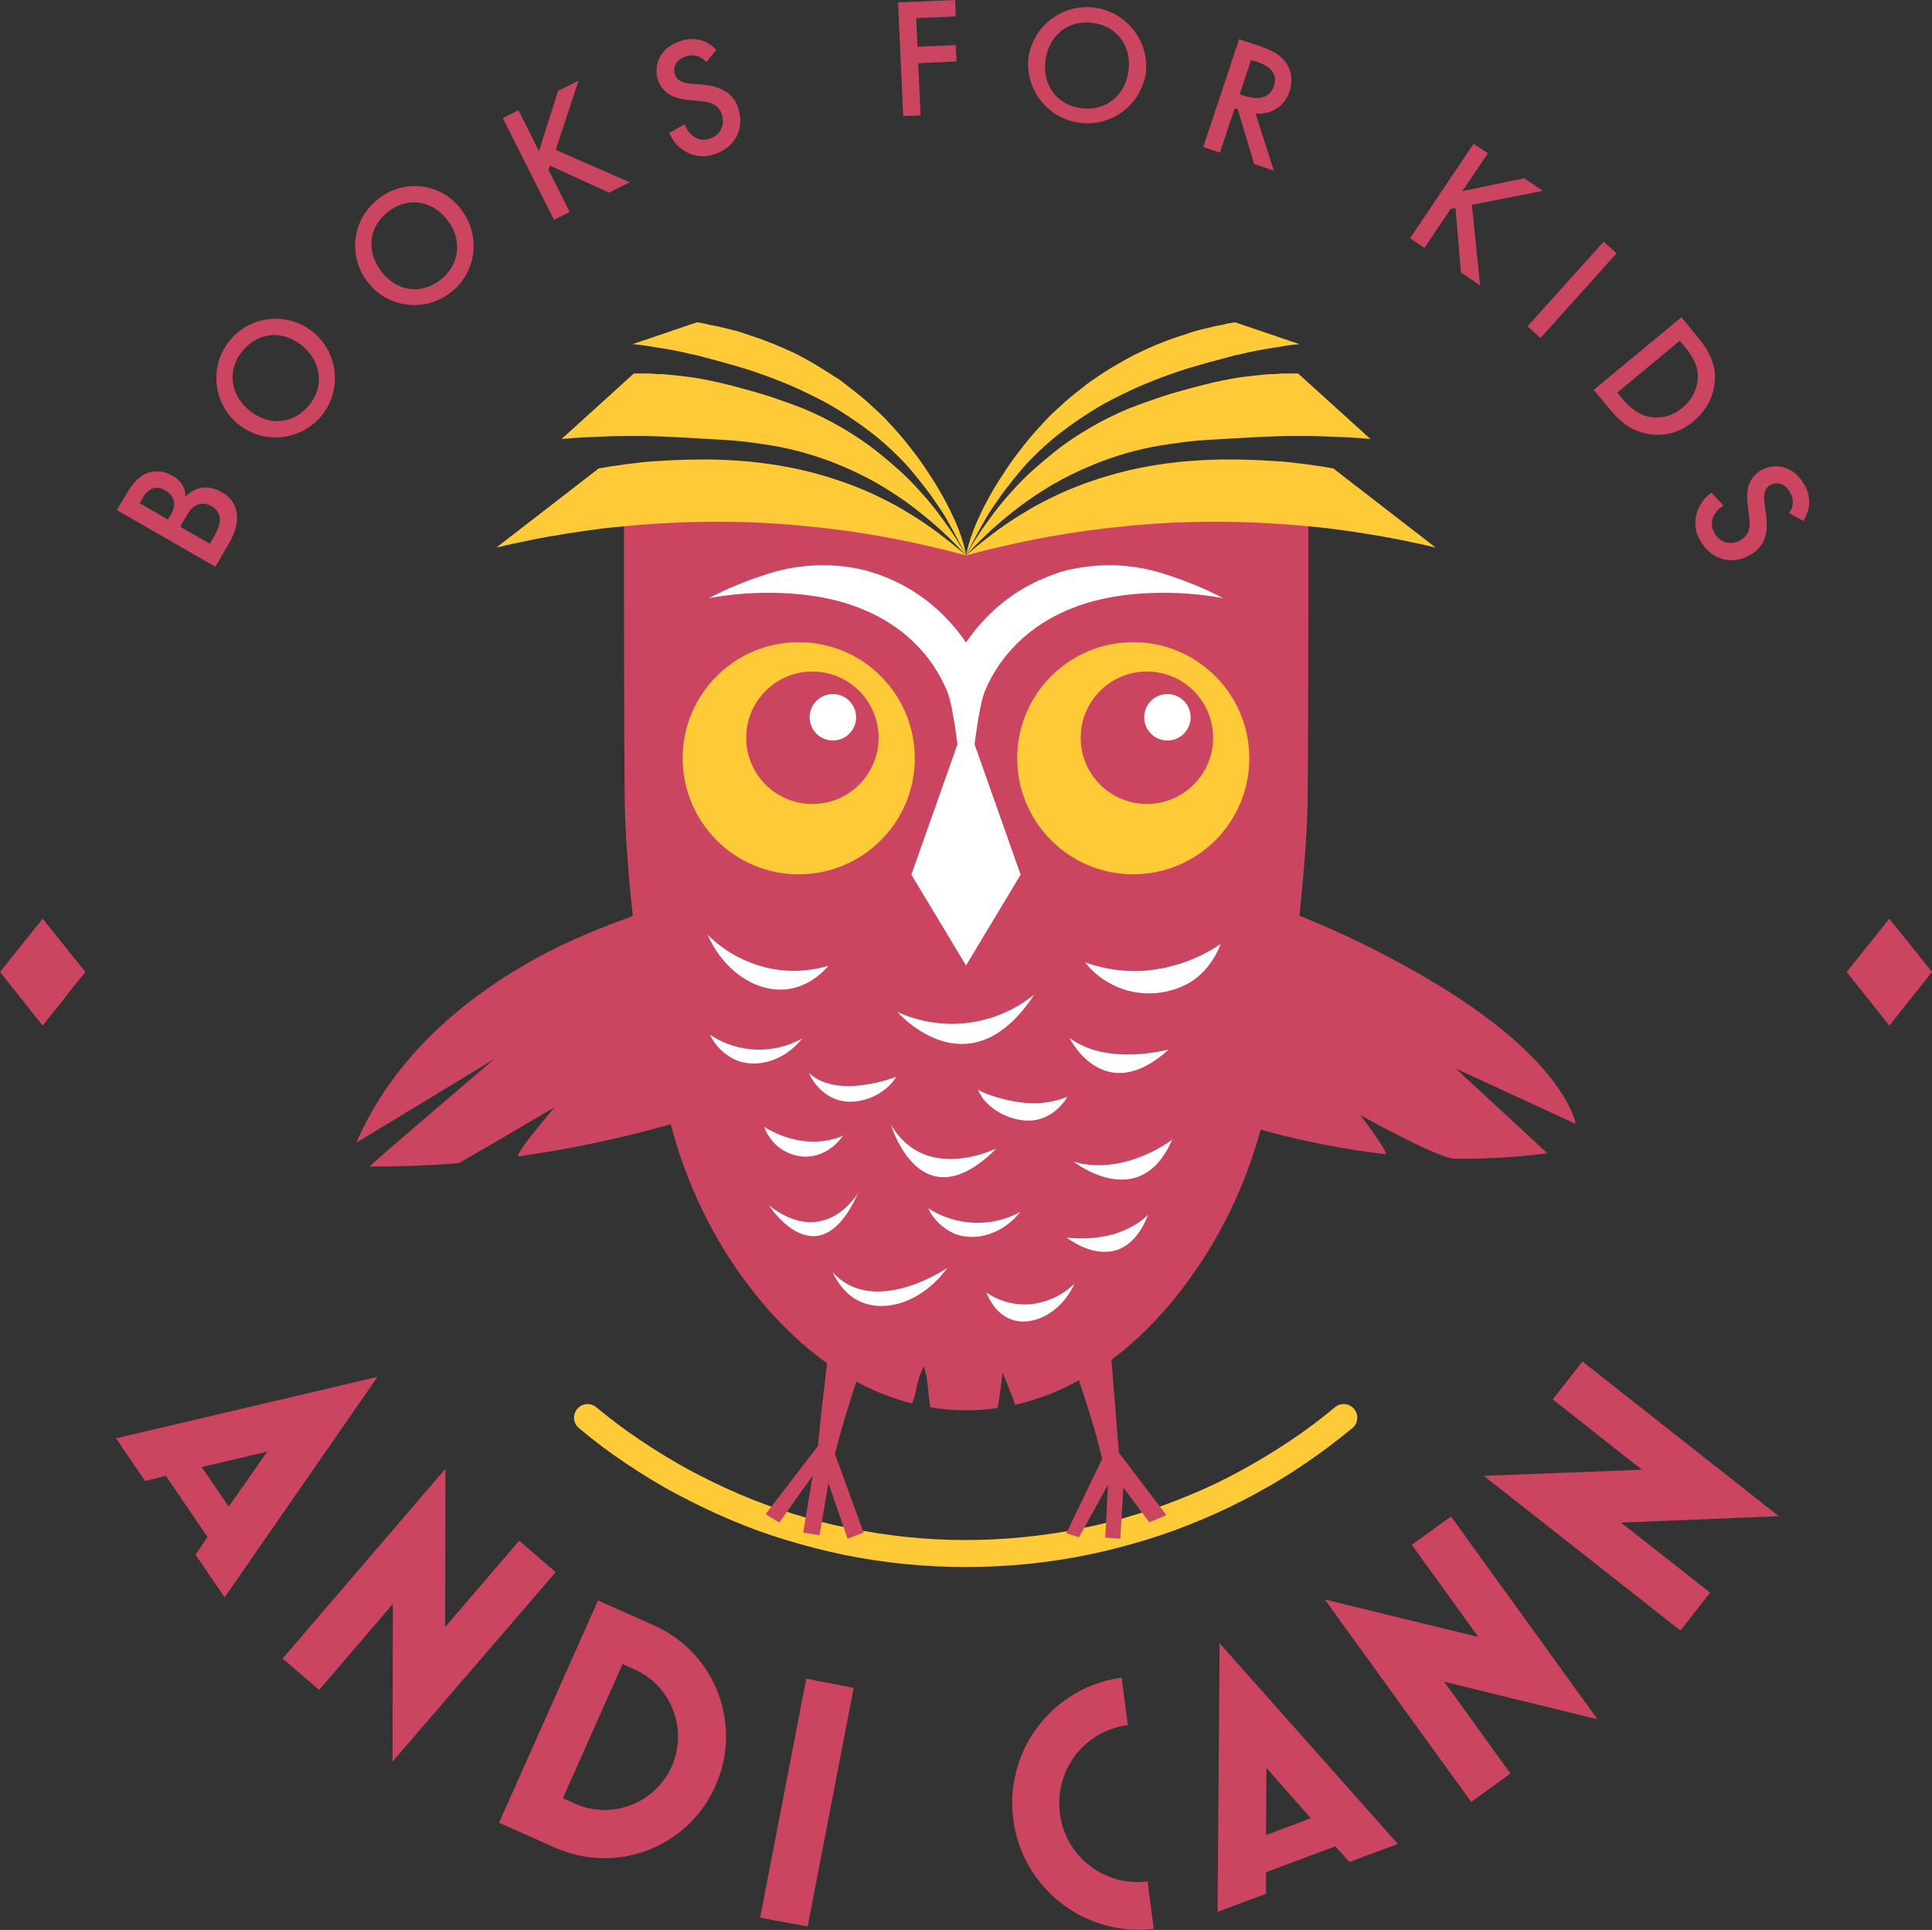 <?xml version="1.0" encoding="UTF-8"?> <!-- Generator: Adobe Illustrator 24.1.2, SVG Export Plug-In . SVG Version: 6.00 Build 0) --> <svg xmlns="http://www.w3.org/2000/svg" xmlns:xlink="http://www.w3.org/1999/xlink" version="1.1" id="Layer_1" x="0px" y="0px" viewBox="0 0 566 565.3" style="enable-background:new 0 0 566 565.3;" xml:space="preserve"><rect x="0" y="0" width="566" height="565.3" fill="#333333" stroke="none"/> <style type="text/css"> .st0{fill:#CB4561;} .st1{fill:#FFCA38;} .st2{fill:#FFFFFF;} </style> <g id="Layer_2_1_"> <g id="red_2"> <g id="circle"> <path class="st0" d="M60.8,450.2l-12.2-17.9l-6.1,1.5L34,421.3l76.6-18l-44.8,64.6l-8.5-12.5L60.8,450.2z M59.1,429.7l7.9,11.6 l11.3-16.1L59.1,429.7z"></path> <path class="st0" d="M115.1,469.8L93.5,495l-10.7-9.2l47.7-55.6l-0.1,46.4l21.7-25.3l10.7,9.2L115,516L115.1,469.8z"></path> <path class="st0" d="M162.6,541.2l-16.4-7.3l29-65.1l16.4,7.3c18,8,26,29.1,18,47C201.7,541.1,180.6,549.2,162.6,541.2 L162.6,541.2z M185.9,489l-3.5-1.6l-17.5,39.3l3.5,1.6c10.8,4.8,23.5,0,28.4-10.9C201.6,506.5,196.7,493.8,185.9,489L185.9,489z"></path> <path class="st0" d="M222.7,561.7l13.5-70l13.9,2.7l-13.5,69.9L222.7,561.7z"></path> <path class="st0" d="M310.5,531.2c1.6,12.6,13.1,21.5,25.7,19.9l0,0L338,565c-20.3,2.4-38.8-12.1-41.2-32.5 c-2.4-20.1,11.8-38.4,31.8-41.1l1.8,13.9c-12.6,1.6-21.5,13.1-19.9,25.7C310.5,531.1,310.5,531.2,310.5,531.2z"></path> <path class="st0" d="M391.2,540.8l-20.3,7.6v6.3l-14.2,5.3l0.6-78.7l52.2,58.8l-14.2,5.3L391.2,540.8z M370.9,537.5l13.1-4.9 l-13-14.8L370.9,537.5z"></path> <path class="st0" d="M423.1,492.6l19.4,26.9l-11.5,8.3l-42.9-59.3l45,11l-19.5-27l11.5-8.3l42.9,59.4L423.1,492.6z"></path> <path class="st0" d="M474.9,446l26.1,20.5l-8.7,11.1l-57.6-45.3l46.3-1.8l-26.1-20.6l8.7-11.1l57.5,45.3L474.9,446z"></path> <path class="st0" d="M36.8,145.1c2.1-3.7,4-5.8,6.8-6.7c2.4-0.7,4.9-0.3,7,1c1.2,0.6,2.2,1.6,2.9,2.8c0.6,1,0.9,2.2,0.8,3.3 c1.2-1.2,2.6-2.1,4.2-2.5c2.2-0.5,4.6,0,6.5,1.2c2,1,3.5,2.8,4.1,4.9c1.1,3.7-0.6,7.5-1.8,9.7l-4.2,7.2l-28.9-16.6L36.8,145.1z M49.2,152.2l0.8-1.4c0.8-1.2,1.2-2.8,0.9-4.2c-0.4-1.3-1.4-2.4-2.6-3c-1-0.7-2.2-0.9-3.4-0.6c-1.4,0.5-2.5,1.6-3.1,2.9l-0.9,1.5 L49.2,152.2z M61.5,159.3l1.5-2.7c0.7-1.3,1.6-3.4,1.4-5c-0.3-1.4-1.1-2.6-2.4-3.3c-1.1-0.7-2.4-0.9-3.7-0.6 c-1.9,0.5-3,2.2-3.9,3.8l-1.6,2.8L61.5,159.3z"></path> <path class="st0" d="M92,97.5c7.3,6.2,8.2,17.2,2,24.5s-17.2,8.2-24.5,2l0,0c-7.3-6.2-8.2-17.2-2-24.5S84.7,91.3,92,97.5z M88.7,101.4c-5.7-4.8-12.9-4.2-17.5,1.2s-4,12.7,1.7,17.5s12.9,4.2,17.5-1.2S94.3,106.2,88.7,101.4L88.7,101.4z"></path> <path class="st0" d="M135.1,61.4c5.9,7.6,4.5,18.5-3.1,24.3c-7.6,5.9-18.5,4.5-24.3-3.1c-5.9-7.6-4.5-18.5,3.1-24.3l0,0 c7.2-5.9,17.9-4.8,23.8,2.4C134.7,60.9,134.9,61.2,135.1,61.4z M131.1,64.5c-4.5-5.9-11.7-6.9-17.4-2.5s-6.5,11.6-2,17.5 s11.7,6.9,17.3,2.5C134.6,77.7,135.6,70.3,131.1,64.5L131.1,64.5z"></path> <path class="st0" d="M157.9,44.3l5.6-17.7l6-3l-6.7,20.3l21.7,9.5l-6.1,3l-17.3-7.9l-0.4,1.3l6.2,12.3l-4.6,2.3l-15-29.8l4.6-2.3 L157.9,44.3z"></path> <path class="st0" d="M206.9,18.2c-0.6-0.7-1.3-1.2-2.1-1.6c-1.2-0.5-2.6-0.5-3.8-0.1c-3,0.9-3.9,3.2-3.3,5.2 c0.3,1,1.1,2.5,4.6,2.8l3.6,0.3c6.6,0.6,9.3,3.4,10.4,7c1.9,6.1-1.1,11.5-7.1,13.4c-2.8,1-5.9,0.7-8.5-0.9 c-2.1-1.2-3.7-3.1-4.6-5.4l4.5-2.5c0.5,1.5,1.4,2.7,2.6,3.6c1.4,1,3.2,1.2,4.7,0.6c2.8-0.8,4.5-3.7,3.7-6.6 c0-0.1-0.1-0.3-0.1-0.4c-1-3.2-3.9-3.8-6.3-4l-3.5-0.3c-3-0.3-7.5-1.3-9-6c-1.3-4.3,0.7-9.4,6.7-11.3c2.3-0.8,4.8-0.8,7.1,0.2 c1.3,0.6,2.4,1.4,3.4,2.4L206.9,18.2z"></path> <path class="st0" d="M280,4.8l-11.6,0.5l0.4,8.4l11.2-0.5l0.2,4.8L269,18.5l0.7,15.3l-5.1,0.2l-1.5-33.3L279.8,0L280,4.8z"></path> <path class="st0" d="M335.7,21.4c-1.5,9.5-10.3,16-19.8,14.5c-9.2-1.4-15.6-9.8-14.6-19.1c1.5-9.5,10.3-16,19.8-14.5 C330.3,3.8,336.7,12.2,335.7,21.4L335.7,21.4z M330.6,20.8c1-7.3-3.4-13.2-10.5-14.1s-12.8,3.5-13.8,10.9s3.4,13.2,10.5,14.1 S329.6,28.1,330.6,20.8L330.6,20.8z"></path> <path class="st0" d="M368.8,13.4c3.8,1.3,6.1,2.6,7.7,4.6c1.9,2.5,2.3,5.8,1.3,8.7c-1.3,4.3-5.5,7.1-10,6.5l5.4,16.8l-5.8-2 l-4.8-16l-0.9-0.3l-4.3,13l-4.9-1.6L363,11.5L368.8,13.4z M363.2,27.6l1.5,0.5c1.3,0.4,6.8,2.1,8.5-2.9c1.5-4.5-2.6-6.3-5-7.1 l-1.7-0.5L363.2,27.6z"></path> <path class="st0" d="M428.4,56l18.1-3.8l5.5,3.7L431.2,60l2.4,23.6l-5.6-3.8l-1.6-18.9l-1.4,0.3l-7.7,11.4l-4.2-2.8l18.6-27.7 l4.2,2.8L428.4,56z"></path> <path class="st0" d="M473.6,74.2L451.3,99l-3.8-3.4l22.3-24.8L473.6,74.2z"></path> <path class="st0" d="M497,98.3c3,3.6,5.2,7,5.4,11.6c0.2,5.2-2.2,10.3-6.3,13.5c-4,3.5-9.5,4.8-14.6,3.4 c-4.6-1.2-7.3-3.8-10.2-7.3l-4.4-5.3l25.7-21.3L497,98.3z M473.8,115l1.4,1.7c1.6,1.9,4,4.4,7.5,5.3c3.6,0.8,7.4-0.1,10.2-2.6 c2.9-2.3,4.6-5.9,4.5-9.6c-0.2-3.6-2.3-6.4-3.9-8.3l-1.4-1.7L473.8,115z"></path> <path class="st0" d="M524.1,150.3c1.4-1.7,1.5-4.2,0.3-6.1c-1.5-2.7-3.9-3.1-5.8-2.1c-0.9,0.5-2.2,1.7-1.7,5.1l0.5,3.6 c0.9,6.6-1.3,9.8-4.6,11.7c-5.5,3.2-11.5,1.4-14.6-4c-1.6-2.5-2-5.6-1-8.5c0.7-2.3,2.2-4.3,4.2-5.7l3.5,3.8 c-1.3,0.8-2.4,1.9-3,3.3c-0.6,1.6-0.5,3.3,0.4,4.8c1.4,2.6,4.6,3.6,7.3,2.2c0.1-0.1,0.2-0.1,0.3-0.2c3-1.7,2.9-4.6,2.5-7 l-0.4-3.4c-0.4-3-0.4-7.6,4-10.1c3.9-2.2,9.4-1.3,12.5,4.1c1.3,2.1,1.8,4.5,1.4,6.9c-0.3,1.4-0.9,2.7-1.6,3.9L524.1,150.3z"></path> <g id="_4:5_diamond"> <polygon class="st0" points="566,284.7 553.5,300.4 541,284.7 553.5,269.1 "></polygon> <polygon class="st0" points="25,284.7 12.5,300.4 0,284.7 12.5,269.1 "></polygon> </g> </g> <g id="_02a"> <path class="st1" d="M283,459c-6.1,0-12.2-0.3-18.2-0.9c-5.9-0.6-11.8-1.5-17.7-2.7c-5.8-1.2-11.5-2.7-17.1-4.4s-11-3.7-16.4-6 s-10.5-4.8-15.6-7.5s-9.9-5.7-14.7-8.9s-9.3-6.6-13.7-10.3c-1.7-1.4-1.9-3.9-0.5-5.6s3.9-1.9,5.6-0.5c4.2,3.5,8.6,6.8,13.1,9.8 s9.2,5.9,14,8.5s9.8,5,14.9,7.2s10.4,4.1,15.6,5.7c5.4,1.7,10.8,3.1,16.3,4.2c5.6,1.1,11.2,2,16.9,2.6c11.6,1.2,23.2,1.2,34.8,0 c5.7-0.6,11.4-1.4,16.9-2.6c5.5-1.1,10.9-2.5,16.3-4.2c5.3-1.6,10.5-3.6,15.6-5.7s10-4.5,14.9-7.2s9.5-5.5,14-8.5 s8.9-6.3,13.1-9.8c1.7-1.4,4.2-1.2,5.6,0.5s1.2,4.2-0.5,5.6c-4.4,3.6-9,7.1-13.7,10.3s-9.6,6.2-14.6,8.9s-10.3,5.3-15.6,7.5 c-5.4,2.3-10.8,4.3-16.4,6s-11.3,3.2-17.1,4.4c-5.9,1.2-11.8,2.1-17.7,2.7C295.2,458.7,289.1,459,283,459z"></path> <path class="st0" d="M461.6,329.2c0,0-1.7-12.1-23.7-29.3c-4.7-3.6-9.5-7-14.5-10.1c-13.6-8.4-27.9-15.6-42.7-21.6 c1-9.6,1.9-19.7,2.3-29.8c0.2-5.2,0.3-44.9,0.3-63.9v-3.6c0-9.2,0-16.1,0-17.9v-0.1c0-12-1-17-3.3-16.9 c-0.8,0.1-96.9,26.5-96.9,26.5s-96.2-26.4-97-26.5c-2.3-0.2-3.3,4.9-3.3,16.9v0.1c0,1.9,0,8.8,0,17.9v3.6c0,19,0.1,58.6,0.3,63.9 c0.4,10.1,1.2,20.2,2.3,29.9c-7.6,2.8-18.5,6.9-28.9,12.7c-22.4,12.5-41.8,29.9-52.1,53.7l40.4-24.5c0,0-37,31.5-36.5,31.5 c8,0,16.7-0.2,26-1c0.4,0,28.2-16.4,28.2-16.4S149.9,339,152,338.7c3.3-0.5,6.7-1,10.2-1.6c11.6-2,23-4.6,34.3-7.8 c3.5,13.4,9,26.2,16.3,37.9c8.5,13.3,18.4,24.2,29.5,32.1c-0.9,7.6-1.8,15.1-2.7,24.3l-15.3,19.9l4,2.5l9.8-13.8l-2.8,16.7 l4.8,0.8l2.6-15.3l5.6,16.3l4.7-1.8l-8.4-23c2-8,4.1-14.6,6.3-21.2c5.1,2.8,10.6,4.9,16.3,6.4c0.3-0.7,0.6-1.9,0.7-2 c0.3-1,0.5-2,0.7-3.1c0.4-2,1.1-3.9,2-5.8c1.4,3.7,1.2,7.9,1.9,11.8c0,0.1,0,0.1,0,0.2c3.5,0.6,7,0.9,10.5,0.9l0,0 c3.1,0,6.2-0.2,9.3-0.7c0.6-4,1.3-8.6,1.4-10.4c1.7,4,2.9,7.1,3.7,9.5c6.5-1.5,12.8-3.9,18.7-7.2c2.4,7.3,4.8,14.7,6.8,23 l-10.5,21.8l3.7,1.2l8.5-15.4l-0.8,15.5l4.4,0.3l0.9-15l7.6,10.2l5-2.1l-13.9-18.3c-0.8-9.9-1.5-18.4-2.2-27.2 c10.4-7.7,19.7-18.2,27.7-30.8c7.1-11.3,12.5-23.7,16-36.6c12,3.3,24.2,5.7,36.5,7.2c1.6,0.2-7.3-11.5-7.3-11.5 s22.7,12.7,27.6,12.8c9.1,0.1,18.2-0.4,27.2-1.6L426.5,313L461.6,329.2z"></path> <path class="st2" d="M358.3,175.2c-5.1-2.7-10.5-4.9-16-6.7c-9.2-3.2-19.1-3.8-28.7-1.7l-0.5,0.1l-0.5,0.1l-0.3,0.1l-0.3,0.1 c-1,0.2-1.9,0.5-2.9,0.9s-2,0.7-2.9,1.1c-5.6,2.3-10.8,5.6-15.2,9.7c-3,2.8-5.7,5.9-8,9.3v0.1l0,0l0,0v-0.1c-2.3-3.4-5-6.5-8-9.3 c-4.4-4.1-9.6-7.4-15.2-9.7c-1-0.4-2-0.8-2.9-1.1s-1.9-0.6-2.9-0.9l-0.3-0.1l-0.3-0.1l-0.5-0.1l-0.5-0.1 c-9.5-2.1-19.5-1.5-28.7,1.7c-5.5,1.8-10.9,4-16,6.7l0,0c13.6-2.5,28.6-2,39.8,1.4c11.2,3.4,20,9.6,25.9,18.3 c1.6,2.4,3,5,4.1,7.6c1.3,3.2,2.4,11,3,15.5L267,256.2l0,0l16,26.6l0,0l16-26.6l0,0L285.5,218l0,0c0.6-4.5,1.7-12.3,3-15.5 c1.1-2.7,2.5-5.2,4.1-7.6c6-8.7,14.7-14.9,25.9-18.3S344.7,172.7,358.3,175.2L358.3,175.2L358.3,175.2z"></path> <path class="st2" d="M242.7,282.9c-5.1,1.5-10.6,1.9-15.9,1c-7.4-1.3-14.2-4.8-19.5-10.1c4.8,10.9,14.7,17.2,23.7,15.9 C237,288.8,241,284.9,242.7,282.9z"></path> <path class="st2" d="M303,291.3c-11.3,9.2-26.8,11.2-40.1,5.1C262.9,296.4,283.8,320.6,303,291.3z"></path> <path class="st2" d="M357.6,276.5c-4.8,3.3-10.2,5.6-16,6.9c-2.3,0.5-4.5,0.8-6.9,1c-5.7,0.3-11.4-0.6-16.8-2.5 c2.4,3.1,5.6,5.5,9.2,7.1c6.2,2.7,13.2,2.6,19.3-0.1C353.8,285.7,356.8,278.6,357.6,276.5z"></path> <path class="st2" d="M342.4,307.4c0,0-18,5-29.1-3.4C313.3,304,323.4,324.7,342.4,307.4z"></path> <path class="st2" d="M208,303.1c1.6,3.4,4.4,6,7.8,7.5c6.2,2.4,14.1,0,19.2-6.4C226.5,308.9,216.1,308.5,208,303.1z"></path> <path class="st2" d="M262.6,315.4c0,0-17.2,6.8-25.6-1.1c0.3,0.8,2.9,6.4,8.9,8C251.6,323.8,259.1,321,262.6,315.4z"></path> <path class="st2" d="M247,332.6c0,0-10.1,5.4-23.1-2.5c1.8,5.1,6.5,8.5,11.9,8.7C242.9,338.9,246.8,332.9,247,332.6z"></path> <path class="st2" d="M261,329.4c0,0,8.6,29.4,30.9,7C291.8,336.4,271.1,346.8,261,329.4z"></path> <path class="st2" d="M225.3,353.1c0,0,14.5,22.6,26.2-3.9C251.5,349.3,241.9,366,225.3,353.1z"></path> <path class="st2" d="M314.6,340.3c0,0,19.4,15.3,28.8-6.5C343.5,333.8,329.5,344.6,314.6,340.3z"></path> <path class="st2" d="M312.5,362.5c0,0,16.2,13,23.9-6.8C336.4,355.7,329.1,364.3,312.5,362.5z"></path> <path class="st2" d="M289,378.6c0.5,1.4,2.6,6.2,7.3,7.9c6.1,2.2,14.5-1.8,18.5-10.5c-3.9,3.8-9.1,6-14.5,6.1 C296.3,382.1,292.3,380.9,289,378.6z"></path> <path class="st2" d="M243.9,372.6c1.1,2.3,3.5,6.6,8.2,8.7c7.7,3.4,18.5-0.3,25.4-9.9C277.6,371.4,255.9,386.1,243.9,372.6z"></path> <path class="st2" d="M271.9,353.9c1.6,3.4,4.4,6,7.8,7.5c6.2,2.4,14.1,0,19.2-6.4C290.5,359.6,280.1,359.2,271.9,353.9z"></path> <path class="st2" d="M286.5,319.2c2.4,5.9,10.1,9.5,15.9,9c6.5-0.6,10-6.3,10.3-6.9c-3.7,1.4-7.7,2.1-11.7,1.8 C295,322.7,288.6,320.5,286.5,319.2z"></path> <path class="st1" d="M283,162.7c5.8-1.6,12.2-3.1,19.1-4.5s14.3-2.6,22.2-3.5s16.2-1.6,25-1.8s18,0,27.5,0.7 c4.1,0.3,8,0.7,11.9,1.1c3.9,0.5,7.6,1,11.3,1.6c3.7,0.6,7.2,1.2,10.6,1.9s6.8,1.4,10,2.2l-7.5-5.8l-7.5-5.8l-7.5-5.8l-7.5-5.8 c-1.1-0.2-2.3-0.4-3.6-0.6s-2.7-0.4-4.2-0.6s-3.1-0.4-4.9-0.6s-3.5-0.3-5.4-0.4c-3.2-0.2-7-0.4-11.4-0.4 c-4.9-0.1-9.8,0.2-14.7,0.6c-5.8,0.6-11.5,1.5-17.1,2.9c-6.4,1.6-12.6,3.7-18.6,6.4c-1.7,0.8-3.6,1.7-5.7,2.8s-4.3,2.4-6.7,3.9 s-4.9,3.2-7.4,5.1S285.7,160.3,283,162.7z"></path> <path class="st1" d="M283,162.7c3.7-4.1,7.7-7.9,12-11.4c3.6-3,7.4-5.7,11.3-8.1c3.2-2,6.6-3.8,10.1-5.4c3.1-1.4,5.8-2.5,8.1-3.3 c3.4-1.2,6.8-2.2,10.3-3c3.4-0.8,6.9-1.3,10.4-1.8s7.2-0.8,11.2-1s8.1-0.5,12.6-0.7c3.8-0.2,7.1-0.3,10.2-0.3s5.8,0,8.4,0.1 s4.9,0.2,7.2,0.3c2.3,0.1,4.5,0.3,6.7,0.5l-5.3-4.8l-5.3-4.8l-5.3-4.8l-5.3-4.8h-1.7c-0.6,0-1.3,0-2,0s-1.5,0-2.2,0.1 s-1.6,0.1-2.5,0.1c-2.7,0.2-5.2,0.5-7.6,0.8s-4.5,0.7-6.4,1.1s-3.7,0.8-5.2,1.2s-2.8,0.7-3.8,1c-2.5,0.7-5.3,1.4-8.3,2.4 s-6.4,2.2-10,3.6c-3.8,1.6-7.5,3.4-11.1,5.5c-4.1,2.4-8,5-11.6,8c-1.6,1.3-3.4,2.8-5.4,4.6s-4.1,3.9-6.3,6.4 c-2.4,2.6-4.6,5.4-6.6,8.2C287.1,155.8,284.9,159.2,283,162.7z"></path> <path class="st1" d="M283,162.7l0.3-0.7c0.2-0.4,0.6-1.1,1-1.9s1-1.8,1.6-3s1.4-2.5,2.2-4s1.8-3.1,2.9-4.7s2.3-3.4,3.7-5.2 s2.9-3.7,4.5-5.6s3.5-3.8,5.5-5.7c2.3-2.2,4.8-4.3,7.4-6.2c2.5-1.9,5.1-3.6,7.6-5.2s5.1-3,7.7-4.3s5.1-2.5,7.5-3.5s4.9-2,7.2-2.8 s4.5-1.6,6.6-2.2s4.1-1.2,5.9-1.7s3.5-0.9,4.9-1.3c1.1-0.3,2.1-0.6,3.2-0.8s2.1-0.5,3.1-0.7s2-0.4,2.9-0.6l2.8-0.5l2.6-0.4 l2.4-0.4l2.2-0.3l2-0.2l-2.4-0.8l-2.4-0.8l-2.3-0.8l-2.4-0.8l-2.3-0.8l-2.4-0.8l-2.3-0.8l-2.4-0.8c-1,0.2-2,0.3-3.1,0.6 s-2.2,0.4-3.4,0.7s-2.4,0.6-3.7,0.9s-2.6,0.7-4,1.2s-2.8,0.9-4.2,1.4s-2.9,1.1-4.4,1.7s-3,1.3-4.5,2s-3.1,1.5-4.7,2.4 s-3,1.7-4.5,2.6s-2.8,1.8-4,2.6s-2.5,1.7-3.6,2.6s-2.2,1.7-3.2,2.5s-1.9,1.6-2.8,2.4s-1.6,1.5-2.4,2.2s-1.4,1.3-2,1.9 s-1.1,1.1-1.5,1.6c-2.1,2.2-4.1,4.5-5.9,6.8s-3.5,4.5-5,6.8s-2.9,4.4-4.1,6.5s-2.3,4.1-3.2,6s-1.7,3.6-2.3,5.2s-1.1,3-1.4,4.1 s-0.6,2.1-0.7,2.7S283,162.7,283,162.7z"></path> <path class="st1" d="M283,162.7c-5.8-1.6-12.2-3.1-19.1-4.5s-14.3-2.6-22.2-3.5s-16.2-1.6-25-1.8s-18,0-27.5,0.7 c-4.1,0.3-8,0.7-11.9,1.1c-3.9,0.5-7.6,1-11.3,1.6s-7.2,1.2-10.6,1.9s-6.8,1.4-10,2.2l7.5-5.8l7.5-5.8l7.5-5.8l7.5-5.8 c1.1-0.2,2.3-0.4,3.6-0.6s2.7-0.4,4.2-0.6s3.1-0.4,4.9-0.6s3.5-0.3,5.4-0.4c3.2-0.2,7-0.4,11.4-0.4c4.9-0.1,9.8,0.2,14.7,0.6 c5.8,0.6,11.5,1.5,17.1,2.9c6.4,1.6,12.6,3.7,18.6,6.4c1.7,0.8,3.6,1.7,5.7,2.8s4.3,2.4,6.7,3.9s4.9,3.2,7.4,5.1 S280.3,160.3,283,162.7z"></path> <path class="st1" d="M283,162.7c-3.7-4.1-7.7-7.9-12-11.4c-3.6-3-7.4-5.7-11.3-8.1c-3.2-2-6.6-3.8-10.1-5.4 c-3.1-1.4-5.8-2.5-8.1-3.3c-3.4-1.2-6.8-2.2-10.3-3c-3.4-0.8-6.9-1.3-10.4-1.8s-7.2-0.8-11.2-1s-8.1-0.5-12.6-0.7 c-3.8-0.2-7.1-0.3-10.2-0.3s-5.8,0-8.4,0.1s-4.9,0.2-7.2,0.3c-2.3,0.1-4.5,0.3-6.7,0.5l5.3-4.8l5.3-4.8l5.3-4.8l5.3-4.8h1.7 c0.6,0,1.3,0,2,0s1.5,0,2.2,0.1s1.6,0.1,2.5,0.1c2.7,0.2,5.2,0.5,7.6,0.8s4.5,0.7,6.4,1.1s3.7,0.8,5.2,1.2s2.8,0.7,3.8,1 c2.4,0.7,5.3,1.4,8.3,2.4s6.4,2.2,10,3.6c3.8,1.6,7.5,3.4,11.1,5.5c4.1,2.4,8,5,11.6,8c1.6,1.3,3.4,2.8,5.4,4.6s4.1,3.9,6.3,6.4 c2.4,2.6,4.6,5.4,6.6,8.2C278.9,155.8,281.1,159.2,283,162.7z"></path> <path class="st1" d="M283,162.7l-0.3-0.7c-0.2-0.4-0.6-1.1-1-1.9s-1-1.8-1.6-3s-1.4-2.5-2.2-4s-1.8-3.1-2.9-4.7s-2.3-3.4-3.7-5.2 s-2.9-3.7-4.5-5.6s-3.5-3.8-5.5-5.7c-2.3-2.2-4.8-4.3-7.4-6.2c-2.5-1.9-5.1-3.6-7.6-5.2s-5.1-3-7.7-4.3s-5.1-2.5-7.5-3.5 s-4.9-2-7.2-2.8s-4.5-1.6-6.6-2.2s-4.1-1.2-5.9-1.7s-3.4-0.9-4.9-1.3c-1.1-0.3-2.1-0.6-3.2-0.8s-2.1-0.5-3.1-0.7s-2-0.4-2.9-0.6 l-2.8-0.5l-2.6-0.4l-2.4-0.4l-2.2-0.3l-2-0.2l2.4-0.8l2.4-0.8l2.3-0.8l2.4-0.8l2.3-0.8l2.4-0.8l2.3-0.8l2.4-0.8 c1,0.2,2,0.3,3.1,0.6s2.2,0.4,3.4,0.7s2.4,0.6,3.7,0.9s2.6,0.7,4,1.2s2.8,0.9,4.2,1.4s2.9,1.1,4.4,1.7s3,1.3,4.6,2 s3.1,1.5,4.7,2.4s3,1.7,4.4,2.6s2.8,1.8,4.1,2.6s2.5,1.7,3.6,2.6s2.2,1.7,3.2,2.5s1.9,1.6,2.8,2.4s1.6,1.5,2.4,2.2 c0.8,0.7,1.4,1.3,2,1.9s1.1,1.1,1.5,1.6c2.1,2.2,4.1,4.5,5.9,6.8s3.5,4.5,5,6.8s2.9,4.4,4.1,6.5s2.3,4.1,3.2,6s1.7,3.6,2.3,5.2 s1.1,3,1.4,4.1s0.6,2.1,0.7,2.7S283,162.7,283,162.7z"></path> <circle class="st1" cx="234" cy="222.1" r="34"></circle> <ellipse class="st0" cx="238" cy="216.1" rx="19.4" ry="19.4"></ellipse> <circle class="st2" cx="244" cy="210.1" r="6.8"></circle> <circle class="st1" cx="332" cy="222.1" r="34"></circle> <circle class="st0" cx="336" cy="216.1" r="19.4"></circle> <circle class="st2" cx="342" cy="210.1" r="6.8"></circle> </g> </g> </g> </svg> 